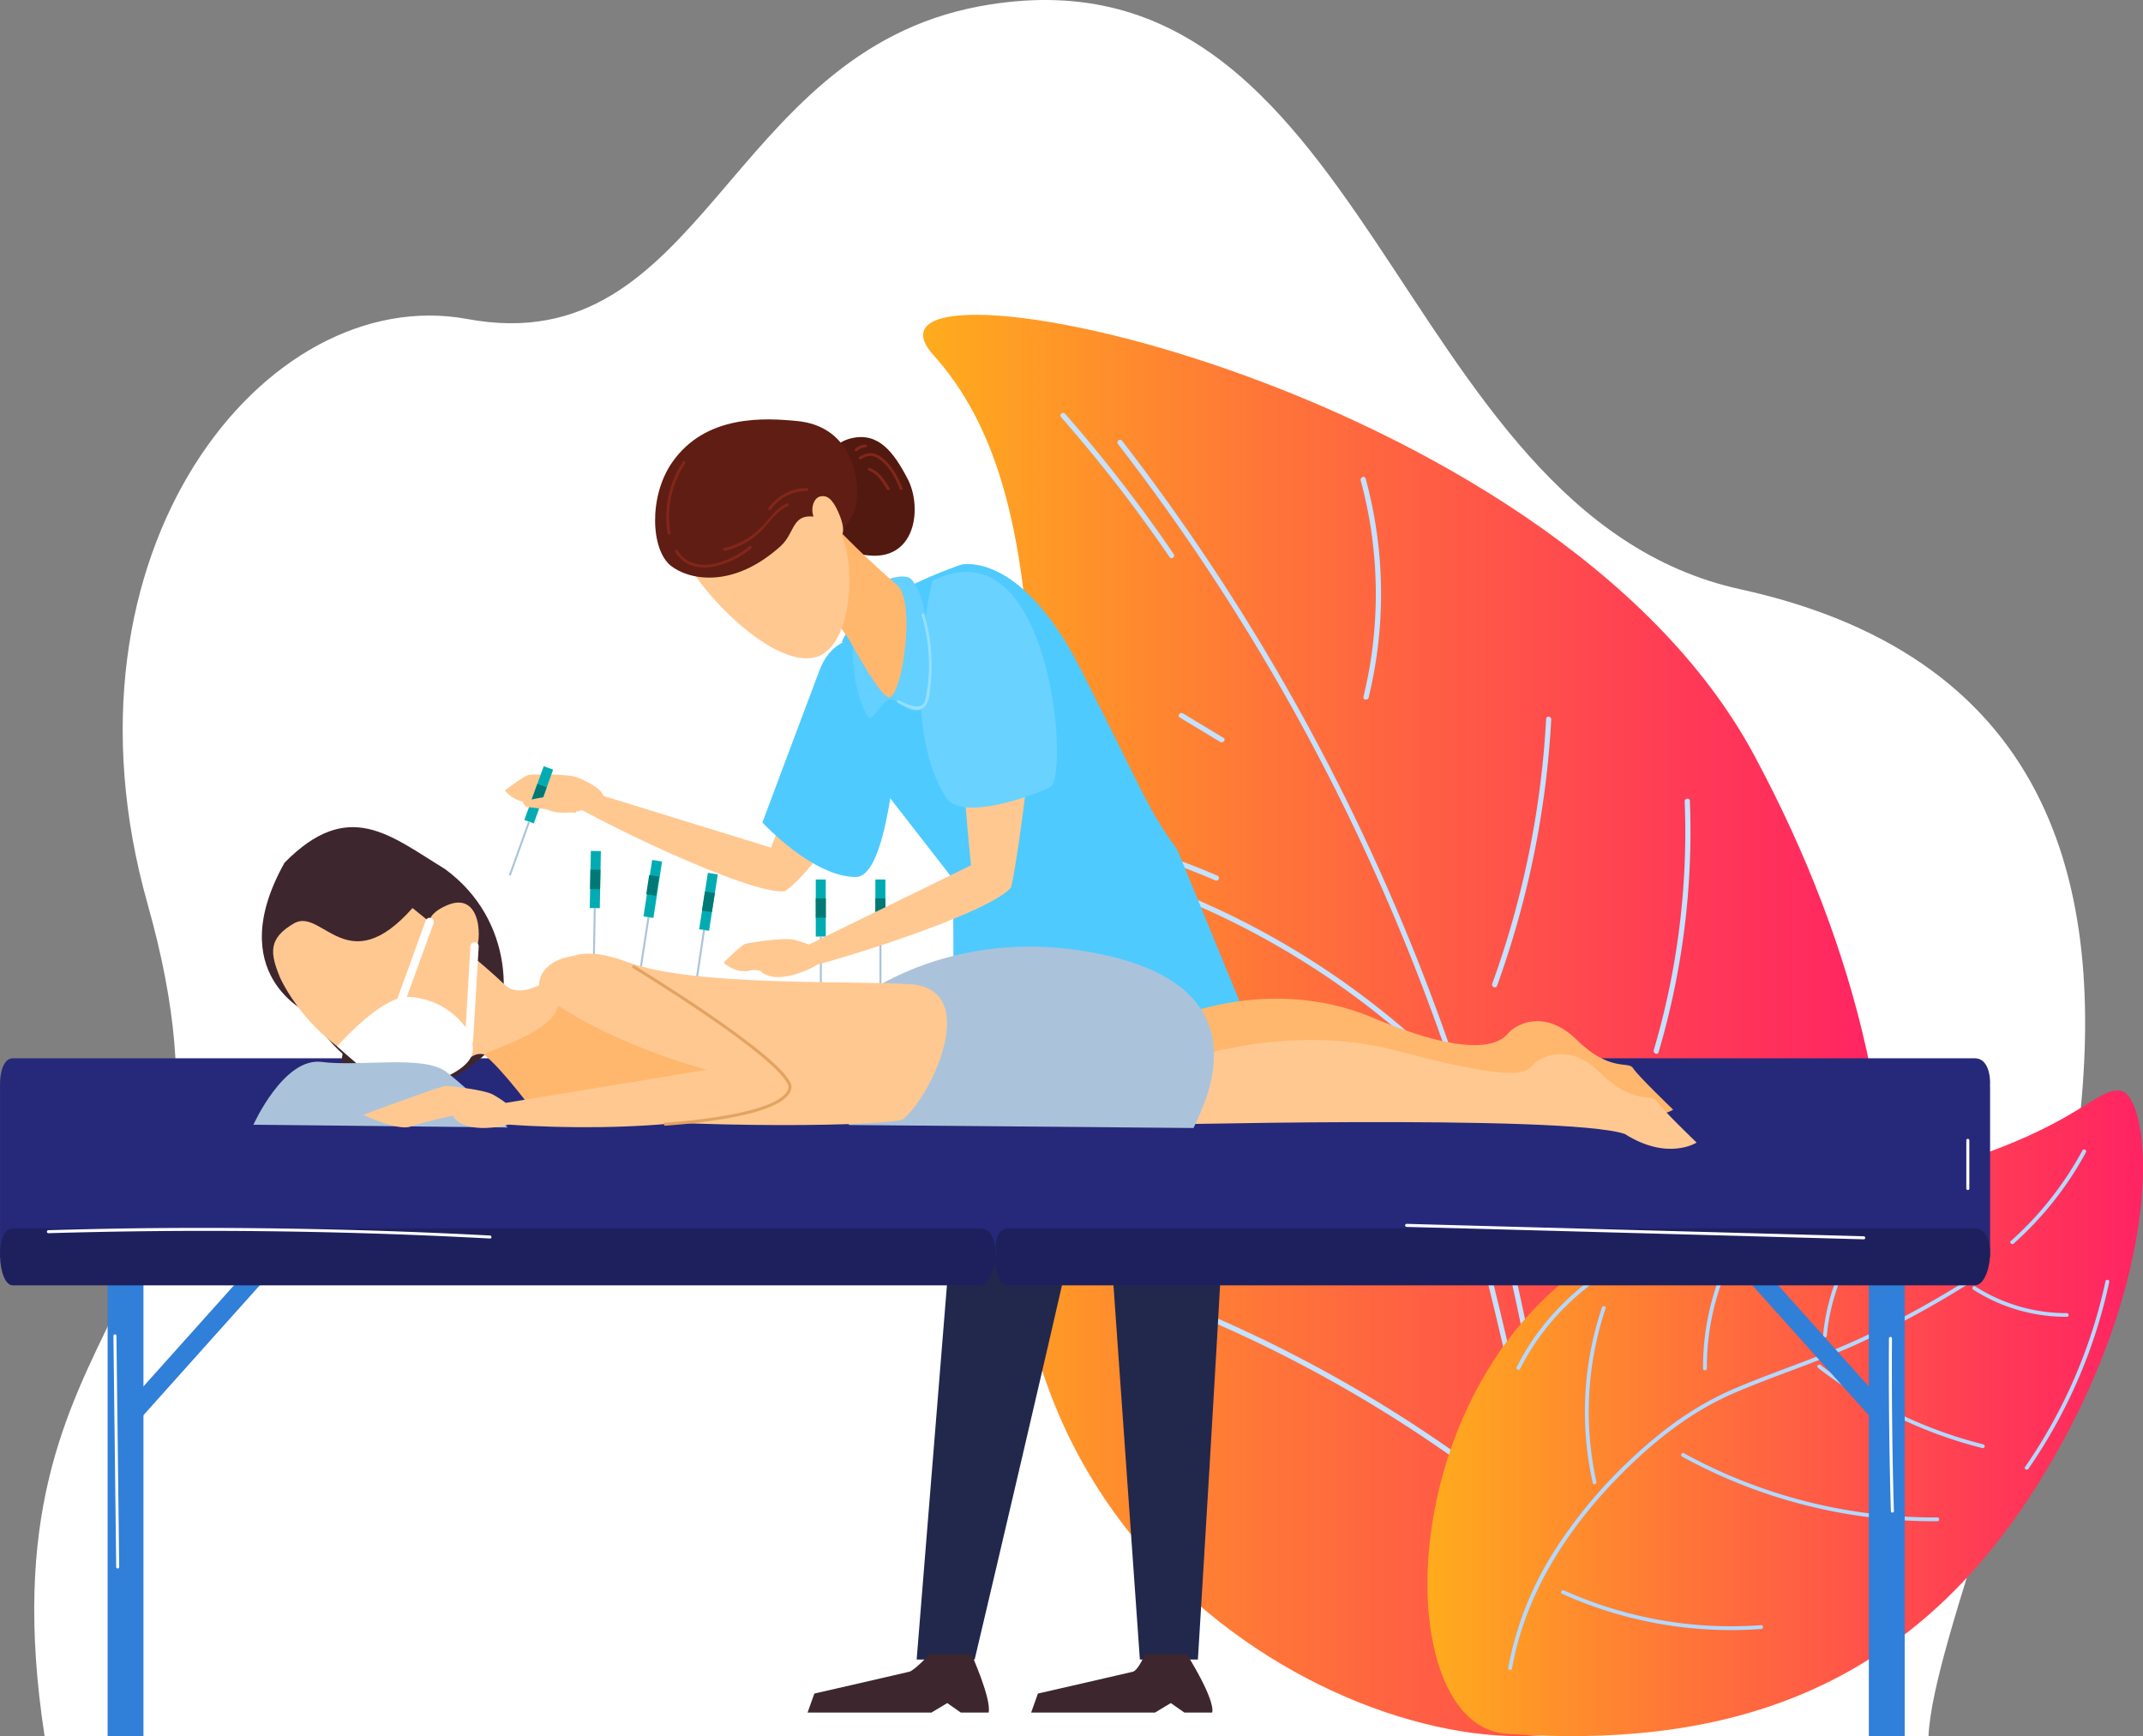<svg xmlns="http://www.w3.org/2000/svg" xmlns:xlink="http://www.w3.org/1999/xlink" id="Ebene_1" data-name="Ebene 1" viewBox="0 0 712.1 576.85"><rect x="0" y="0" width="712.1" height="576.85" fill="#808080" stroke="none"/><defs><style>.cls-1{fill:#fff;}.cls-2{fill:url(#Unbenannter_Verlauf_2);}.cls-3{fill:#c4e1ff;}.cls-4{fill:url(#Unbenannter_Verlauf_2-2);}.cls-5{fill:#b3d8ff;}.cls-6{fill:#21284c;}.cls-7{fill:#307fd9;}.cls-8{fill:#26297a;}.cls-9{fill:#1e205e;}.cls-10{fill:#00acb2;}.cls-11{fill:#abc3da;}.cls-12{fill:#007976;}.cls-13{fill:#3e262e;}.cls-14{fill:#ffc891;}.cls-15{fill:#4fcaff;}.cls-16{fill:#ffb76e;}.cls-17{fill:none;stroke:#e2a460;stroke-miterlimit:10;}.cls-18{fill:#69d2ff;}.cls-19{fill:#63d0ff;}.cls-20{fill:#94dfff;}.cls-21{fill:#521910;}.cls-22{fill:#601d13;}.cls-23{fill:#82271a;}</style><linearGradient id="Unbenannter_Verlauf_2" x1="366.68" y1="378.02" x2="687.03" y2="378.02" gradientUnits="userSpaceOnUse"><stop offset="0" stop-color="#ffac1d"></stop><stop offset="0.35" stop-color="#ff7638"></stop><stop offset="0.79" stop-color="#ff3a56"></stop><stop offset="1" stop-color="#ff2363"></stop></linearGradient><linearGradient id="Unbenannter_Verlauf_2-2" x1="534.25" y1="506.9" x2="772.03" y2="506.9" xlink:href="#Unbenannter_Verlauf_2"></linearGradient></defs><path class="cls-1" d="M215.25,143.3C293.72,157.84,301.05,55,385.54,39.37c130.29-24,136.26,168.19,252.66,193.71,211.91,46.44,65.64,316.06,62.55,381.07h-626C52.34,468,148.05,476.29,109,337.75,75.89,220.56,148.05,130.85,215.25,143.3Z" transform="translate(-59.93 -37.3)"></path><path class="cls-2" d="M595.15,607.71c-51.5,27.55-208-33-197.32-188.29s7.32-225.08-27.69-264.09,205.23,7.43,272.67,132.87C713.53,419.74,700.69,551.26,595.15,607.71Z" transform="translate(-59.93 -37.3)"></path><path class="cls-3" d="M432.77,183.73a.87.87,0,0,0-1.38,1.05,707.62,707.62,0,0,1,84.08,139.47A714.89,714.89,0,0,1,565.81,480a702.75,702.75,0,0,1,12.08,90.7c.07,1.11,1.79.9,1.72-.21a709.57,709.57,0,0,0-29.78-160.57,716.9,716.9,0,0,0-65.14-149A705,705,0,0,0,432.77,183.73Z" transform="translate(-59.93 -37.3)"></path><path class="cls-3" d="M563.62,535.05a450.51,450.51,0,0,0-131.79-72.51c-1-.36-1.72,1.23-.66,1.6a449.17,449.17,0,0,1,131.39,72.28C563.44,537.12,564.49,535.74,563.62,535.05Z" transform="translate(-59.93 -37.3)"></path><path class="cls-3" d="M512.36,423.35l-37.73-21c-1-.54-1.63,1.07-.66,1.6l37.72,20.94C512.67,425.48,513.32,423.88,512.36,423.35Z" transform="translate(-59.93 -37.3)"></path><path class="cls-3" d="M437,328.29c-1.05-.36-1.72,1.24-.66,1.6a269.8,269.8,0,0,1,97.24,57.95c.82.76,1.87-.62,1.06-1.37A271.1,271.1,0,0,0,437,328.29Z" transform="translate(-59.93 -37.3)"></path><path class="cls-3" d="M466.47,282.45,453,274.33c-.94-.57-2,.8-1.05,1.37l13.47,8.12C466.36,284.39,467.43,283,466.47,282.45Z" transform="translate(-59.93 -37.3)"></path><path class="cls-3" d="M512.08,196.94A144.07,144.07,0,0,1,513,268.8c-.26,1.09,1.45,1.31,1.72.24a145.83,145.83,0,0,0-1-72.74C513.4,195.23,511.79,195.88,512.08,196.94Z" transform="translate(-59.93 -37.3)"></path><path class="cls-3" d="M573.7,276.15a307.28,307.28,0,0,1-17.91,88c-.38,1.05,1.22,1.72,1.6.67a309,309,0,0,0,18-88.39C575.48,275.28,573.76,275,573.7,276.15Z" transform="translate(-59.93 -37.3)"></path><path class="cls-3" d="M601.21,414.24a115.47,115.47,0,0,1-15,33.13c-.61.93.76,2,1.38,1.06a117.36,117.36,0,0,0,15.2-33.52C603.1,413.85,601.51,413.17,601.21,414.24Z" transform="translate(-59.93 -37.3)"></path><path class="cls-3" d="M619.74,303.61a255.54,255.54,0,0,1-10.28,82.61c-.31,1.06,1.28,1.74,1.6.67a258.39,258.39,0,0,0,10.4-83.48C621.41,302.29,619.7,302.51,619.74,303.61Z" transform="translate(-59.93 -37.3)"></path><path class="cls-3" d="M639.1,449.73a220.81,220.81,0,0,1-40.87,76.42c-.71.86.66,1.92,1.37,1.06a222.43,222.43,0,0,0,41.1-76.81C641,449.34,639.43,448.66,639.1,449.73Z" transform="translate(-59.93 -37.3)"></path><path class="cls-3" d="M651.82,418.34a196.92,196.92,0,0,1-22.51,73.94c-.52,1,1.08,1.64,1.6.66a198.09,198.09,0,0,0,22.62-74.36C653.64,417.47,651.93,417.23,651.82,418.34Z" transform="translate(-59.93 -37.3)"></path><path class="cls-3" d="M541.92,417.25q10.7,37.14,19.17,74.85c.25,1.08,2,.88,1.72-.2q-8.52-37.93-19.28-75.29C543.22,415.54,541.61,416.19,541.92,417.25Z" transform="translate(-59.93 -37.3)"></path><path class="cls-3" d="M464.45,328.25a199.76,199.76,0,0,0-36.13-11.88c-1.08-.25-1.31,1.47-.23,1.72a198.34,198.34,0,0,1,35.69,11.75A.86.86,0,0,0,464.45,328.25Z" transform="translate(-59.93 -37.3)"></path><path class="cls-3" d="M413.87,174.81c-.73-.83-2.12.21-1.38,1.05a487.44,487.44,0,0,1,36.08,46.55c.62.92,2-.12,1.38-1A487.57,487.57,0,0,0,413.87,174.81Z" transform="translate(-59.93 -37.3)"></path><path class="cls-4" d="M560.48,613.35c-45.89-3.24-37.44-158,72.71-173.43C745.56,424.19,753,398.43,764.38,399.69c10.7,1.18,16.77,61.36-28.37,132.43C691.6,602,629.13,618.21,560.48,613.35Z" transform="translate(-59.93 -37.3)"></path><path class="cls-5" d="M717.91,459.85a316.69,316.69,0,0,1-40.14,22.26c-13.64,6.3-27.94,10.77-41.73,16.67-12.82,5.49-23.83,13.6-33.95,23.12a159.61,159.61,0,0,0-24.88,29.51,109.1,109.1,0,0,0-16.1,40c-.14.81,1.1,1.1,1.24.29,4.55-25.83,19.6-48.32,38.09-66.41,10.62-10.4,22.26-19.38,36-25.26,13.24-5.67,27-10,40.14-15.94a319.7,319.7,0,0,0,42-23.13A.64.64,0,0,0,717.91,459.85Z" transform="translate(-59.93 -37.3)"></path><path class="cls-5" d="M751.89,419.57a110.93,110.93,0,0,1-23.76,30.05c-.61.54.33,1.4.93.86a111.89,111.89,0,0,0,24-30.31A.64.64,0,0,0,751.89,419.57Z" transform="translate(-59.93 -37.3)"></path><path class="cls-5" d="M592.24,471.74A109,109,0,0,0,589.18,530c.18.79,1.38.4,1.21-.39A107.76,107.76,0,0,1,593.47,472C593.73,471.25,592.49,471,592.24,471.74Z" transform="translate(-59.93 -37.3)"></path><path class="cls-5" d="M634.36,454.54A84.49,84.49,0,0,0,625.84,492c0,.82,1.27.77,1.27,0a83,83,0,0,1,8.37-36.78C635.83,454.4,634.71,453.8,634.36,454.54Z" transform="translate(-59.93 -37.3)"></path><path class="cls-5" d="M676,450.75a68.69,68.69,0,0,0-10.29,30.36c-.08.81,1.19.75,1.26-.05a67.36,67.36,0,0,1,10.15-29.71C677.53,450.66,676.41,450.07,676,450.75Z" transform="translate(-59.93 -37.3)"></path><path class="cls-5" d="M677.45,453.7,675.83,458c-.28.77,1,1,1.24.29l1.61-4.35C679,453.22,677.73,452.94,677.45,453.7Z" transform="translate(-59.93 -37.3)"></path><path class="cls-5" d="M645.1,577.27a135.16,135.16,0,0,1-65.49-11.54c-.74-.33-1.34.79-.59,1.12a136.43,136.43,0,0,0,66.13,11.69C646,578.48,645.92,577.21,645.1,577.27Z" transform="translate(-59.93 -37.3)"></path><path class="cls-5" d="M703.67,541.48a172.75,172.75,0,0,1-84.23-21.35.64.64,0,0,0-.6,1.12,174,174,0,0,0,84.88,21.49C704.53,542.74,704.48,541.47,703.67,541.48Z" transform="translate(-59.93 -37.3)"></path><path class="cls-5" d="M719,517.21a145.77,145.77,0,0,1-54.11-26.38c-.64-.49-1.5.43-.86.94a147.71,147.71,0,0,0,54.68,26.68A.64.64,0,0,0,719,517.21Z" transform="translate(-59.93 -37.3)"></path><path class="cls-5" d="M746.68,473.6a56.06,56.06,0,0,1-30.42-8.9c-.69-.44-1.28.68-.6,1.12a57.21,57.21,0,0,0,31.07,9C747.55,474.86,747.49,473.6,746.68,473.6Z" transform="translate(-59.93 -37.3)"></path><path class="cls-5" d="M759.57,463a171.87,171.87,0,0,1-26.73,61.72c-.46.67.66,1.26,1.12.6a172.58,172.58,0,0,0,26.84-62A.63.63,0,0,0,759.57,463Z" transform="translate(-59.93 -37.3)"></path><path class="cls-5" d="M652.91,439.87c-35.52,3.05-72.22,18.31-89,51.66-.37.73.75,1.33,1.12.6,16.63-32.95,52.9-48,88-51C653.77,441.06,653.73,439.8,652.91,439.87Z" transform="translate(-59.93 -37.3)"></path><path class="cls-5" d="M708.26,425.76A225.43,225.43,0,0,1,663.51,438c-.79.13-.75,1.4,0,1.26A226.25,226.25,0,0,0,708.64,427C709.4,426.68,709,425.47,708.26,425.76Z" transform="translate(-59.93 -37.3)"></path><path class="cls-5" d="M697.22,435q-25.15,6.4-50.7,11.15c-.8.15-.41,1.35.38,1.21q25.53-4.75,50.71-11.15C698.4,436,698,434.79,697.22,435Z" transform="translate(-59.93 -37.3)"></path><path class="cls-6" d="M469.38,378.78c1.33,3.37-11.4,209.91-11.4,209.91H438.7l-15-212.57S454.27,364.2,469.38,378.78Zm-87.79-1L364.53,588.69H383.8s49.29-208.44,48-211.8C416.66,362.3,381.59,377.81,381.59,377.81Z" transform="translate(-59.93 -37.3)"></path><rect class="cls-7" x="680.92" y="457.57" width="11.91" height="156.58" transform="translate(1313.83 1034.42) rotate(180)"></rect><rect class="cls-7" x="660.58" y="449.24" width="6.38" height="68.7" transform="translate(1420.92 363.68) rotate(138.15)"></rect><rect class="cls-7" x="35.76" y="420.27" width="11.91" height="156.58"></rect><rect class="cls-7" x="121.57" y="449.24" width="6.38" height="68.7" transform="translate(294.52 2.82) rotate(41.85)"></rect><path class="cls-8" d="M721.19,398.4c.28-4.73-1.12-9.47-5-9.47H394.64c-3.1,0-4.37,4.74-4.23,9.47v56.5H721.22V398.4Z" transform="translate(-59.93 -37.3)"></path><path class="cls-9" d="M394.64,445.43H716.15c7.85,0,5.58,18.94,0,18.94H394.64C389.55,464.37,388.45,445.43,394.64,445.43Z" transform="translate(-59.93 -37.3)"></path><path class="cls-8" d="M390.71,398.4c.29-4.73-1.11-9.47-5-9.47H64.17c-3.1,0-4.37,4.74-4.23,9.47v56.5H390.75V398.4Z" transform="translate(-59.93 -37.3)"></path><path class="cls-9" d="M64.17,445.43H385.68c7.84,0,5.58,18.94,0,18.94H64.17C59.08,464.37,58,445.43,64.17,445.43Z" transform="translate(-59.93 -37.3)"></path><path class="cls-1" d="M222.75,447.81q-57-3-114-2.44-16.36.18-32.73.67a.5.5,0,0,0,0,1q57-1.68,114.07.31,16.36.58,32.71,1.46C223.4,448.84,223.39,447.84,222.75,447.81Z" transform="translate(-59.93 -37.3)"></path><path class="cls-1" d="M679.24,448.07l-118.42-3.22-33.48-.91a.5.5,0,0,0,0,1l118.42,3.22,33.48.91C679.88,449.09,679.88,448.09,679.24,448.07Z" transform="translate(-59.93 -37.3)"></path><path class="cls-1" d="M713.32,416.19v16a.5.5,0,0,0,1,0v-16A.5.5,0,0,0,713.32,416.19Z" transform="translate(-59.93 -37.3)"></path><path class="cls-1" d="M98.62,481.15a.5.5,0,0,0-1,0q.47,38.4.92,76.79a.5.5,0,0,0,1,0Q99.08,519.54,98.62,481.15Z" transform="translate(-59.93 -37.3)"></path><path class="cls-1" d="M688.61,482a.5.5,0,0,0-1,0q-.18,28.68.64,57.37a.5.5,0,0,0,1,0Q688.43,510.69,688.61,482Z" transform="translate(-59.93 -37.3)"></path><rect class="cls-10" x="248.25" y="327.86" width="18.97" height="3.33" transform="translate(-136.55 543.66) rotate(-88.91)"></rect><polygon class="cls-11" points="197.62 320.68 196.97 320.66 197.31 301.7 197.96 301.71 197.62 320.68"></polygon><rect class="cls-12" x="254.51" y="327.86" width="6.44" height="3.33" transform="translate(-136.27 544.03) rotate(-88.98)"></rect><rect class="cls-10" x="267.38" y="331.03" width="18.97" height="3.33" transform="translate(-153.91 518.59) rotate(-81.28)"></rect><polygon class="cls-11" points="212.94 323.57 212.29 323.47 215.17 304.72 215.82 304.82 212.94 323.57"></polygon><rect class="cls-12" x="273.64" y="331.03" width="6.44" height="3.33" transform="matrix(0.15, -0.99, 0.99, 0.15, -154.03, 518.38)"></rect><rect class="cls-10" x="285.85" y="335.26" width="18.97" height="3.33" transform="translate(-142.68 540.02) rotate(-81.21)"></rect><rect class="cls-11" x="282.97" y="355.35" width="18.97" height="0.66" transform="translate(-162.37 555.21) rotate(-81.52)"></rect><rect class="cls-12" x="292.11" y="335.26" width="6.44" height="3.33" transform="translate(-142.41 540.46) rotate(-81.28)"></rect><rect class="cls-10" x="271.07" y="292.22" width="3.33" height="18.96"></rect><polygon class="cls-11" points="273.09 330.15 272.43 330.15 272.41 311.18 273.07 311.18 273.09 330.15"></polygon><rect class="cls-12" x="271.07" y="298.48" width="3.33" height="6.44"></rect><rect class="cls-10" x="290.88" y="292.22" width="3.33" height="18.96"></rect><rect class="cls-11" x="292.23" y="311.18" width="0.66" height="18.97"></rect><rect class="cls-12" x="290.88" y="298.48" width="3.33" height="6.44"></rect><path class="cls-13" d="M440.42,586.89s-2.26,5.41-4.06,5.86S404.82,600,404.82,600l-2.25,6.31h41.16l5.25-3.15,4.51,3.15h9.24c1-4.5-8.42-19.38-8.42-19.38Z" transform="translate(-59.93 -37.3)"></path><path class="cls-13" d="M368.85,586.89s-5,5.41-6.78,5.86S330.53,600,330.53,600l-2.25,6.31h41.16l5.25-3.15,4.51,3.15h9.24c1-4.5-5.7-19.38-5.7-19.38Z" transform="translate(-59.93 -37.3)"></path><path class="cls-14" d="M352.89,290.51s-20.54,35.06-32.17,42.93c-11.75,1.35-65.17-24.57-76.57-32.39l7-2.17,65,20.06s15.34-41,28.23-57.73C351.06,252.27,371.8,265.53,352.89,290.51Z" transform="translate(-59.93 -37.3)"></path><path class="cls-14" d="M251.94,295.67c-2.93-1.31-14.76-1.1-16.26-.91s-8,5.2-8,5.2,3.26,4.15,8.14,3.82a7,7,0,0,1,3.58.56s3,5.46,16.11,1.63S251.94,295.67,251.94,295.67Z" transform="translate(-59.93 -37.3)"></path><path class="cls-15" d="M359.76,251.51s-20.69-9.53-27.49,8.43c-6.5,17.15-19,50.65-19,50.65s16.65,18.05,31,18.11S359.76,251.51,359.76,251.51Z" transform="translate(-59.93 -37.3)"></path><path class="cls-15" d="M376.56,392.72s.59-59.72-.31-63.79L337,278.4c1.75-31.27-.36-36.42,42.08-53.38,0,0,19.62-5.38,40,34.78,22.7,44.71,21.59,45.16,32.09,60L472.6,372C452.09,400.14,376.56,392.72,376.56,392.72Z" transform="translate(-59.93 -37.3)"></path><path class="cls-15" d="M388.71,313.93c9.79,18.24-5.7,41.79-5.7,41.79S422.7,330,437.65,338.45c11.64,6.62,27,30,33,35.91A29.21,29.21,0,0,0,472.6,372l-21.44-52.22c-10.5-14.8-9.39-15.25-32.09-60-20.39-40.16-40-34.78-40-34.78S355.77,266,388.71,313.93Z" transform="translate(-59.93 -37.3)"></path><path class="cls-15" d="M339.69,250.47S351,269.35,359.56,271.6,379.06,225,379.06,225,345.28,236.27,339.69,250.47Z" transform="translate(-59.93 -37.3)"></path><path class="cls-16" d="M427.34,375.45c2.39.48,17.67,3.35,17.67,3.35,0-2,35.25-18.48,71.13-3.35,34.14,14.4,42.49,8.12,44.87,5.25s11.94-8.6,22.92,2.15,17.18,6.93,18.61,9.31S615.91,406,615.91,406s-9.55,6.2-23.87-2.87c-19.57-6.68-164.7-2.86-164.7-2.86Z" transform="translate(-59.93 -37.3)"></path><path class="cls-14" d="M435.14,386.38c2.39.48,17.66,3.34,17.66,3.34s35.33-12.89,71.13-3.34,42.49,8.12,44.88,5.25,11.93-8.6,22.91,2.15,17.19,6.92,18.62,9.31,13.36,13.84,13.36,13.84-9.54,6.21-23.86-2.86c-19.58-6.68-164.7-2.86-164.7-2.86Z" transform="translate(-59.93 -37.3)"></path><path class="cls-11" d="M341.93,371.45s32.74-28.69,85.75-16.68,32.15,50,28.84,57.32l-114.59-1S352.07,377.9,341.93,371.45Z" transform="translate(-59.93 -37.3)"></path><path class="cls-13" d="M162.49,373.93s-28.81-12.85-8-50c21.31-21.63,35.06-9,53.31,2.12,23,16.84,23.34,46.19,13.1,61.77C188.65,417.77,162.49,373.93,162.49,373.93Z" transform="translate(-59.93 -37.3)"></path><path class="cls-13" d="M188.86,372.94S200.93,368,206,384.86c.34,12.54-11.53,16.67-12.17,17-1.36.74-20.86,8.59-20.54-9.58S188.86,372.94,188.86,372.94Z" transform="translate(-59.93 -37.3)"></path><path class="cls-14" d="M153,362.13s12.35,28.6,45.72,34.3c17,0,15.46-13.12,24.86-7.6s14.95-14.08,4.62-23.85S208.38,348.3,197,339c-21.58,24.41-29.93,0-39.22,5C149.09,349,149.54,353.79,153,362.13Z" transform="translate(-59.93 -37.3)"></path><path class="cls-14" d="M206.62,350.16s-10.29-6.71,1.68-12,12,12.55,9.2,16.09S206.62,350.16,206.62,350.16Z" transform="translate(-59.93 -37.3)"></path><path class="cls-1" d="M219,351.81a1.38,1.38,0,0,0-1.3-1.46,1.41,1.41,0,0,0-1.46,1.3l-1.57,27a25,25,0,0,0-19.38-10.13l-.17,0L204,344.1a1.38,1.38,0,1,0-2.6-.94l-9.45,26c-8.76,3-20,15.81-20,15.81s14.66,13.23,18.33,14.27,26-4.15,26.76-12.78a9.7,9.7,0,0,0-.15-2.46,1.41,1.41,0,0,0,.23-.65Z" transform="translate(-59.93 -37.3)"></path><path class="cls-14" d="M228.15,365c5.56,4.11,14.3-2.05,15.95-3.94,0,0,2.71-12.27,24.34-4.1s74.9,6.11,93.91,7.35c23.73,1.55,7.45,36.8-2.49,45-11.22,2.69-81.28,2.77-122.39-2.49-6.23-11-10.13-14.82-15.25-18.57" transform="translate(-59.93 -37.3)"></path><path class="cls-16" d="M220.91,387.85c-1.3-1,22.83-7,24.44-16.4,9.94,2.31,54.88,18.72,56,22.62s-63.93,12.71-63.93,12.71S226.76,392.37,220.91,387.85Z" transform="translate(-59.93 -37.3)"></path><path class="cls-11" d="M144.14,411s10.08-22.5,22.67-20.86,33.92-2.39,41.33,3.25,20.48,18.52,20.48,18.52Z" transform="translate(-59.93 -37.3)"></path><path class="cls-14" d="M277.45,363.09s36.68,22.21,42.07,35c-1,11.67-50.15,15.71-90.77,12.86l-.76-7.21,66.78-11s-31.59-8.21-53.34-24.06C233.34,363.1,246.31,343.93,277.45,363.09Z" transform="translate(-59.93 -37.3)"></path><path class="cls-14" d="M223.86,401.05c-2.72-1.65-14.37-2.93-15.87-2.93s-27.39,9.58-27.39,9.58,11.52,5.44,15.72,3.91S210.43,408,210.43,408s2.24,5.74,15.62,3.61S223.86,401.05,223.86,401.05Z" transform="translate(-59.93 -37.3)"></path><path class="cls-17" d="M270.12,358.31s49.79,30.21,52.33,39.81c.12,10.37-41.83,12.72-41.83,12.72" transform="translate(-59.93 -37.3)"></path><path class="cls-14" d="M403.37,277.91S399,318.5,395.9,332.19c-7.64,9-64.32,26.73-78,28.85l3.6-6.37L382.6,324.8s-4.5-40.63-2.79-62.72C384.89,248.67,403.84,246.93,403.37,277.91Z" transform="translate(-59.93 -37.3)"></path><path class="cls-18" d="M369.75,230.25s-11.43,46.47,4.29,71.58c4.33,8.79,29.31-.05,34.93-3.09C415.38,295.28,409.27,210.62,369.75,230.25Z" transform="translate(-59.93 -37.3)"></path><path class="cls-14" d="M323.86,349.57c-3.08-.89-14.78.94-16.23,1.33s-7.23,6.25-7.23,6.25,3.79,3.68,8.58,2.67a7.17,7.17,0,0,1,3.63.07s3.7,5,16.18-.61S323.86,349.57,323.86,349.57Z" transform="translate(-59.93 -37.3)"></path><rect class="cls-10" x="229.47" y="299.72" width="18.97" height="3.33" transform="translate(-185.53 386.69) rotate(-70.18)"></rect><polygon class="cls-11" points="169.7 290.97 169.09 290.75 175.5 272.9 176.12 273.12 169.7 290.97"></polygon><rect class="cls-12" x="235.73" y="299.72" width="6.44" height="3.33" transform="translate(-185.45 386.92) rotate(-70.22)"></rect><path class="cls-14" d="M234.78,305.4s14.21,1.58,16.47,2c.61-2.55-3.28-5.82-3.28-5.82a54.89,54.89,0,0,0-14.19,2.1C233.37,304.13,234.78,305.4,234.78,305.4Z" transform="translate(-59.93 -37.3)"></path><path class="cls-19" d="M355.59,269.69c2.8-.37,6.36,5.45,10.18,3.45,4.41-2.31,4.65-34.71-3-43.36-2-2.23-10.47-.36-13.81,4.34-2.69,3.8-6.49,10.16-5.58,22.79s4.88,19.07,5.69,18.91C350.76,275.48,353.34,270,355.59,269.69Z" transform="translate(-59.93 -37.3)"></path><path class="cls-20" d="M369.14,264.86a58.69,58.69,0,0,0-2.1-23.53c-.17-.57-1-.23-.87.34a57.86,57.86,0,0,1,2.39,18.86,47.71,47.71,0,0,1-1,8.34,5.33,5.33,0,0,1-.89,2.42,3.79,3.79,0,0,1-3.59.51,20.23,20.23,0,0,1-4.46-1.86c-.52-.28-.9.56-.38.85,2,1.11,5.94,3.3,8.3,1.88S368.88,267.05,369.14,264.86Z" transform="translate(-59.93 -37.3)"></path><path class="cls-21" d="M334.11,201.35c-1.08-8.1.27-16.59,9-18.5s13.82,4.64,18.49,13.7S364.5,223,349.16,221.9,335,207.85,334.11,201.35Z" transform="translate(-59.93 -37.3)"></path><path class="cls-16" d="M315.47,216.77s23.12,26.82,26.85,33.5c4.86,8.72,11.1,19.14,13.15,18.71,4.43-.92,8.76-31.94,2.64-37.22-20.91-18.07-29.55-29.83-29.55-29.83Z" transform="translate(-59.93 -37.3)"></path><path class="cls-14" d="M338,212c7.07,10.38,5.5,40.27-7,43.65-13.8,3.72-37.09-20.27-42.78-31.64-9.88-19.73,9.83-32.81,21.63-32.35S332.8,204.31,338,212Z" transform="translate(-59.93 -37.3)"></path><path class="cls-22" d="M338.35,214.15s5.53-3.14,6.31-11.13-2.44-24.18-19.85-25.83c-10.42-1-30.47-2.4-41.66,13.93-7.67,11.19-7,28.86-.28,34.18,5.85,4.61,20.42,7.86,36.4-6.49,5.25-4.71,3.43-11.7,13.09-9.52C335,209.88,338.35,214.15,338.35,214.15Z" transform="translate(-59.93 -37.3)"></path><path class="cls-14" d="M330.86,210.3c3.19,5.55,7,6.36,8.69,4.82.94-.87.73-3.69-1.09-7.75-2-4.43-3.77-5.65-6.06-5.1C330.36,202.75,328.75,206.61,330.86,210.3Z" transform="translate(-59.93 -37.3)"></path><path class="cls-23" d="M286.89,190.69a33,33,0,0,0-5.1,23.82c.1.59,1,.49.92-.1a32,32,0,0,1,4.9-23.13C287.94,190.78,287.22,190.19,286.89,190.69Z" transform="translate(-59.93 -37.3)"></path><path class="cls-23" d="M309,218.74c-6,5.17-18.54,10.24-23.95,1.4-.31-.51-1.06,0-.75.54,5.68,9.29,18.85,4.3,25.25-1.19C310,219.11,309.49,218.36,309,218.74Z" transform="translate(-59.93 -37.3)"></path><path class="cls-23" d="M321.49,204.57c-3.62,1.44-5.61,4.85-8.24,7.53a25.33,25.33,0,0,1-12.65,7.31c-.58.12-.48,1.05.11.92a24.92,24.92,0,0,0,11-5.58c3.4-2.9,5.84-7.63,10.08-9.32A.46.46,0,0,0,321.49,204.57Z" transform="translate(-59.93 -37.3)"></path><path class="cls-23" d="M328,199.48a15.72,15.72,0,0,0-12.69,6.57c-.35.48.37,1.07.72.59a14.87,14.87,0,0,1,12.08-6.24C328.7,200.4,328.6,199.48,328,199.48Z" transform="translate(-59.93 -37.3)"></path><path class="cls-23" d="M347.49,185a5.32,5.32,0,0,0-3.36,1.4c-.43.4.11,1.15.54.75a4.53,4.53,0,0,1,2.93-1.23C348.2,185.88,348.09,185,347.49,185Z" transform="translate(-59.93 -37.3)"></path><path class="cls-23" d="M359.79,199.47c-1.45-3.58-3.14-6.9-6.07-9.51-2.69-2.41-5.18-2.77-8.23-.86-.51.31,0,1.06.55.75,2-1.24,3.74-1.5,5.68-.26a14.71,14.71,0,0,1,3.39,3.15,27,27,0,0,1,3.82,7.07A.46.46,0,0,0,359.79,199.47Z" transform="translate(-59.93 -37.3)"></path><path class="cls-23" d="M355.48,199.45c-1.61-2.71-3.41-5.51-6.49-6.67-.56-.21-.94.64-.38.85,2.92,1.1,4.59,3.8,6.12,6.37C355,200.51,355.78,200,355.48,199.45Z" transform="translate(-59.93 -37.3)"></path></svg>